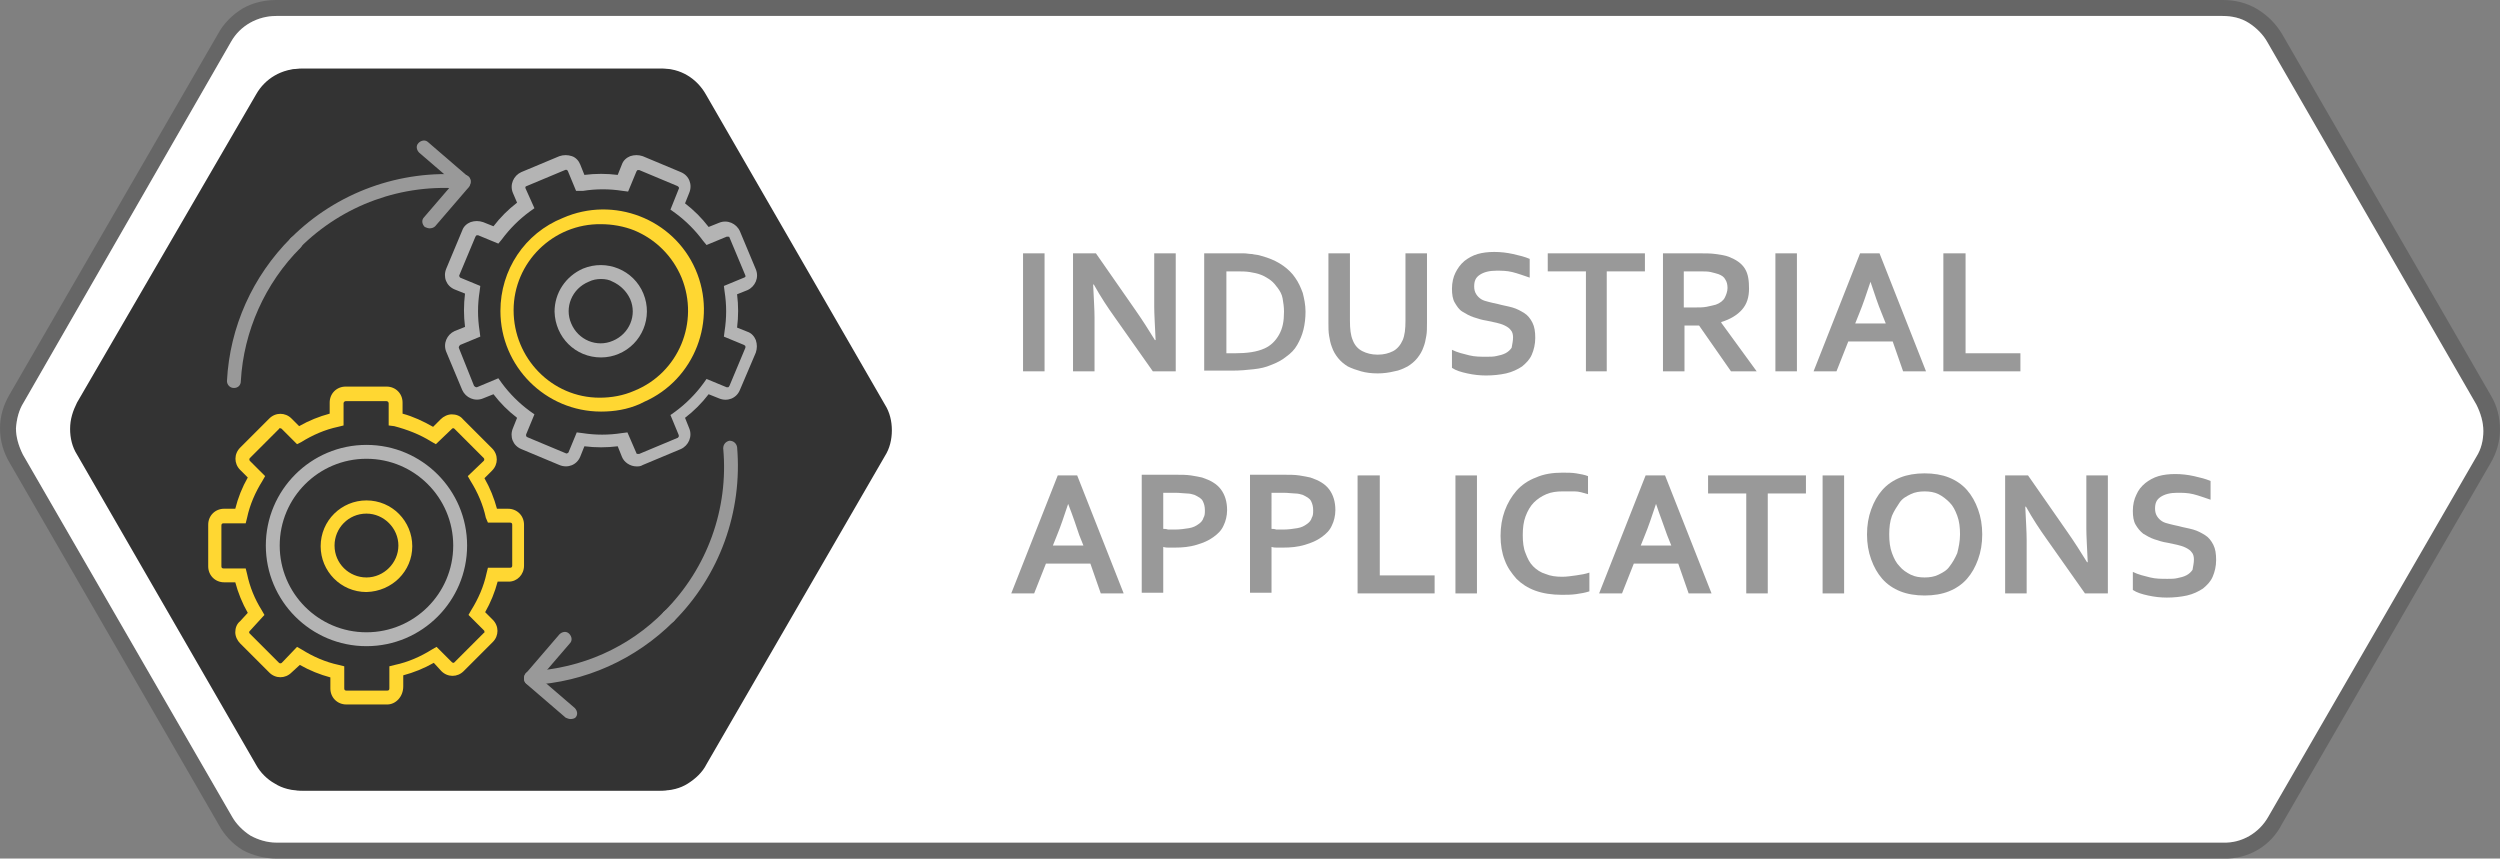 <?xml version="1.0" encoding="utf-8"?>
<!-- Generator: Adobe Illustrator 23.0.1, SVG Export Plug-In . SVG Version: 6.00 Build 0)  -->
<svg version="1.1" id="Layer_1" xmlns="http://www.w3.org/2000/svg" xmlns:xlink="http://www.w3.org/1999/xlink" x="0px" y="0px"
	 viewBox="0 0 360.2 123.7" style="enable-background:new 0 0 360.2 123.7;" xml:space="preserve">
<rect x="0" y="0" width="360.2" height="123.7" fill="#808080" stroke="none"/>
<style type="text/css">
	.st0{fill:#666666;}
	.st1{fill:#FFFFFF;}
	.st2{fill:#999999;}
	.st3{fill:#333333;}
	.st4{fill:#FFD732;}
	.st5{fill:#A3A0A0;}
	.st6{fill:#B4B4B4;}
</style>
<path class="st0" d="M320.4,123.7H39.9c-1.7,0-3.4-0.4-4.9-1.2c-1.5-0.9-2.7-2.2-3.5-3.7L1.4,66.7C0.5,65.2,0,63.5,0,61.7l0,0
	c0-1.7,0.5-3.4,1.4-4.9l30-51.9c0.8-1.5,2.1-2.8,3.6-3.7C36.4,0.4,38.1,0,39.8,0h280.5c1.7,0,3.4,0.4,4.9,1.3
	c1.5,0.9,2.7,2.1,3.6,3.6l30.1,52.1c0.9,1.5,1.3,3.2,1.3,4.9c0,1.7-0.5,3.4-1.4,4.9l-30,51.9C327.2,121.9,323.9,123.8,320.4,123.7z
	 M2.3,61.7c0,1.3,0.4,2.6,1,3.8l30.1,52.1c0.6,1.1,1.6,2.1,2.7,2.8c1.1,0.6,2.4,1,3.7,1h280.5c2.7,0.1,5.2-1.4,6.5-3.7l30-51.9
	c0.7-1.1,1-2.4,1-3.7c0-1.3-0.4-2.6-1-3.8L326.7,6.1c-0.6-1.1-1.6-2.1-2.7-2.8c-1.1-0.7-2.4-1-3.8-1H39.8c-2.7,0-5.2,1.4-6.5,3.7
	L3.4,58C2.7,59.1,2.4,60.4,2.3,61.7z"/>
<path class="st1" d="M2.3,61.7c0,1.3,0.4,2.6,1,3.8l30.1,52.1c0.6,1.1,1.6,2.1,2.7,2.8c1.1,0.6,2.4,1,3.7,1h280.5
	c2.7,0.1,5.2-1.4,6.5-3.7l30-51.9c0.7-1.1,1-2.4,1-3.7c0-1.3-0.4-2.6-1-3.8L326.7,6.1c-0.6-1.1-1.6-2.1-2.7-2.8
	c-1.1-0.7-2.4-1-3.8-1H39.8c-2.7,0-5.2,1.4-6.5,3.7L3.4,58C2.7,59.1,2.4,60.4,2.3,61.7z"/>
<g>
	<path class="st2" d="M147.4,53.5v-17h3.1v17H147.4z"/>
	<path class="st2" d="M163.4,44.4c1.2,1.7,2.2,3.3,3,4.6h0.1c-0.1-2.2-0.2-3.8-0.2-4.8v-7.7h3.1v17h-3.3l-5.5-7.8
		c-1-1.4-2-2.9-3-4.7h-0.1c0.1,2.1,0.2,3.7,0.2,4.8v7.7h-3.1v-17h3.3L163.4,44.4z"/>
	<path class="st2" d="M173.5,53.5v-17h4.5c0.4,0,0.8,0,1.2,0c0.4,0,0.8,0.1,1.2,0.1c0.4,0.1,0.8,0.1,1.1,0.2s0.7,0.2,1,0.3
		c0.9,0.3,1.7,0.7,2.4,1.2s1.3,1.1,1.7,1.7c0.5,0.7,0.8,1.4,1.1,2.2c0.2,0.8,0.4,1.7,0.4,2.7c0,0.9-0.1,1.8-0.3,2.6
		c-0.2,0.8-0.5,1.5-0.9,2.2s-0.9,1.2-1.6,1.7c-0.6,0.5-1.4,0.9-2.2,1.2c-0.7,0.3-1.5,0.5-2.5,0.6c-0.9,0.1-1.9,0.2-3.1,0.2H173.5z
		 M177.9,50.9c1.8,0,3.2-0.2,4.3-0.7c0.9-0.4,1.6-1.1,2.1-2c0.5-0.9,0.7-1.9,0.7-3.3c0-0.7-0.1-1.3-0.2-1.9s-0.4-1.1-0.7-1.5
		s-0.6-0.8-1-1.1c-0.4-0.3-0.9-0.6-1.4-0.8c-0.5-0.2-1-0.3-1.6-0.4c-0.6-0.1-1.3-0.1-2-0.1h-1.4v11.8H177.9z"/>
	<path class="st2" d="M198.5,53.8c-0.9,0-1.7-0.1-2.4-0.3c-0.7-0.2-1.3-0.4-1.9-0.7c-0.5-0.3-1-0.7-1.4-1.2c-0.4-0.5-0.7-1-0.9-1.6
		c-0.2-0.5-0.3-1-0.4-1.6c-0.1-0.6-0.1-1.2-0.1-1.9v-10h3.1v9.7c0,1.2,0.1,2.1,0.4,2.8c0.3,0.8,0.8,1.3,1.4,1.6
		c0.6,0.3,1.3,0.5,2.2,0.5s1.6-0.2,2.2-0.5c0.6-0.3,1.1-0.9,1.4-1.6c0.3-0.7,0.4-1.6,0.4-2.8v-9.7h3.1v10c0,0.7,0,1.4-0.1,1.9
		c-0.1,0.6-0.2,1.1-0.4,1.6c-0.2,0.6-0.5,1.1-0.9,1.6c-0.4,0.5-0.9,0.9-1.4,1.2c-0.6,0.3-1.2,0.6-1.9,0.7
		C200.1,53.7,199.3,53.8,198.5,53.8z"/>
	<path class="st2" d="M218,48.6c0-0.4-0.1-0.8-0.3-1c-0.2-0.3-0.5-0.5-0.9-0.7s-0.8-0.3-1.2-0.4c-0.5-0.1-0.9-0.2-1.4-0.3
		c-0.7-0.1-1.3-0.3-1.9-0.5s-1.1-0.5-1.6-0.8s-0.8-0.8-1.1-1.3s-0.4-1.2-0.4-2c0-0.9,0.2-1.7,0.5-2.3s0.7-1.2,1.3-1.7
		c0.5-0.4,1.2-0.8,1.9-1c0.7-0.2,1.5-0.3,2.4-0.3s1.8,0.1,2.7,0.3s1.7,0.4,2.4,0.7v2.7c-0.9-0.3-1.7-0.6-2.5-0.8
		c-0.8-0.2-1.6-0.2-2.3-0.2c-1,0-1.8,0.2-2.4,0.6c-0.6,0.4-0.8,0.9-0.8,1.7c0,0.4,0.1,0.8,0.3,1.1c0.2,0.3,0.4,0.5,0.7,0.7
		s0.7,0.3,1.1,0.4s0.8,0.2,1.3,0.3c0.7,0.2,1.4,0.3,2.1,0.5c0.7,0.2,1.2,0.5,1.7,0.8s0.9,0.8,1.2,1.4s0.4,1.3,0.4,2.2
		c0,0.9-0.2,1.7-0.5,2.4s-0.8,1.2-1.4,1.7c-0.6,0.4-1.4,0.8-2.3,1s-1.9,0.3-2.9,0.3c-0.9,0-1.8-0.1-2.7-0.3
		c-0.9-0.2-1.6-0.4-2.2-0.8v-2.6c0.8,0.4,1.7,0.6,2.5,0.8c0.8,0.2,1.6,0.2,2.5,0.2c0.5,0,1,0,1.4-0.1c0.5-0.1,0.9-0.2,1.3-0.4
		c0.4-0.2,0.7-0.5,0.9-0.8C217.9,49.5,218,49.1,218,48.6z"/>
	<path class="st2" d="M231.6,53.5h-3.1V39.1H223v-2.6H237v2.6h-5.5V53.5z"/>
	<path class="st2" d="M252,41.6c0,1.2-0.3,2.2-1,3c-0.7,0.8-1.7,1.4-3,1.8v0.1l5.1,7h-3.7l-4.6-6.6h-2.1v6.6h-3.1v-17h5.2
		c0.9,0,1.7,0,2.4,0.1s1.4,0.2,1.9,0.4c1,0.4,1.8,0.9,2.3,1.7S252,40.5,252,41.6z M244.1,44.3c0.7,0,1.3,0,1.8-0.1
		c0.5-0.1,0.9-0.2,1.3-0.3c0.6-0.2,1.1-0.6,1.3-1c0.2-0.4,0.4-0.9,0.4-1.4c0-0.5-0.1-0.9-0.3-1.2c-0.2-0.4-0.5-0.6-1-0.8
		c-0.3-0.1-0.7-0.2-1.1-0.3s-1-0.1-1.7-0.1h-2.2v5.2H244.1z"/>
	<path class="st2" d="M255.8,53.5v-17h3.1v17H255.8z"/>
	<path class="st2" d="M272.7,49.2h-6.4l-1.7,4.3h-3.3l6.7-17h2.8l6.7,17h-3.3L272.7,49.2z M269.5,40.6c-0.6,1.8-1.1,3.3-1.6,4.5
		l-0.6,1.5h4.4l-0.6-1.5C270.6,43.9,270.1,42.4,269.5,40.6L269.5,40.6z"/>
	<path class="st2" d="M283.2,36.5v14.4h7.9v2.6H280v-17H283.2z"/>
	<path class="st2" d="M157.1,81.2h-6.4l-1.7,4.3h-3.3l6.7-17h2.8l6.7,17h-3.3L157.1,81.2z M153.9,72.6c-0.6,1.8-1.1,3.3-1.6,4.5
		l-0.6,1.5h4.4l-0.6-1.5C155.1,75.9,154.6,74.4,153.9,72.6L153.9,72.6z"/>
	<path class="st2" d="M169.2,78.9c-0.3,0-0.6,0-0.8,0s-0.5,0-0.8-0.1v6.6h-3.1v-17h4.9c0.8,0,1.5,0,2.2,0.1c0.6,0.1,1.2,0.2,1.6,0.3
		c1.2,0.4,2.1,0.9,2.7,1.7s0.9,1.8,0.9,3c0,0.8-0.2,1.6-0.5,2.2c-0.3,0.7-0.8,1.2-1.5,1.7s-1.4,0.8-2.4,1.1S170.4,78.9,169.2,78.9z
		 M167.6,76.2c0.2,0,0.4,0,0.7,0.1c0.3,0,0.6,0,0.9,0c0.8,0,1.5-0.1,2.1-0.2s1-0.3,1.4-0.6c0.3-0.2,0.6-0.5,0.7-0.9
		c0.2-0.3,0.2-0.7,0.2-1.1c0-0.5-0.1-0.9-0.3-1.3s-0.6-0.6-1.2-0.9c-0.3-0.1-0.7-0.2-1.1-0.2c-0.4,0-1-0.1-1.6-0.1h-1.8V76.2z"/>
	<path class="st2" d="M184.8,78.9c-0.3,0-0.6,0-0.8,0s-0.5,0-0.8-0.1v6.6h-3.1v-17h4.9c0.8,0,1.5,0,2.2,0.1c0.6,0.1,1.2,0.2,1.6,0.3
		c1.2,0.4,2.1,0.9,2.7,1.7s0.9,1.8,0.9,3c0,0.8-0.2,1.6-0.5,2.2c-0.3,0.7-0.8,1.2-1.5,1.7s-1.4,0.8-2.4,1.1S186,78.9,184.8,78.9z
		 M183.2,76.2c0.2,0,0.4,0,0.7,0.1c0.3,0,0.6,0,0.9,0c0.8,0,1.5-0.1,2.1-0.2s1-0.3,1.4-0.6c0.3-0.2,0.6-0.5,0.7-0.9
		c0.2-0.3,0.2-0.7,0.2-1.1c0-0.5-0.1-0.9-0.3-1.3s-0.6-0.6-1.2-0.9c-0.3-0.1-0.7-0.2-1.1-0.2c-0.4,0-1-0.1-1.6-0.1h-1.8V76.2z"/>
	<path class="st2" d="M198.8,68.5v14.4h7.9v2.6h-11.1v-17H198.8z"/>
	<path class="st2" d="M209.7,85.5v-17h3.1v17H209.7z"/>
	<path class="st2" d="M225.1,70.8c-0.8,0-1.6,0.1-2.3,0.4c-0.7,0.3-1.3,0.7-1.8,1.2c-0.5,0.5-0.9,1.2-1.2,2
		c-0.3,0.8-0.4,1.7-0.4,2.7c0,1,0.1,1.9,0.4,2.6c0.3,0.8,0.6,1.4,1.1,1.9s1.1,0.9,1.8,1.1c0.7,0.3,1.5,0.4,2.4,0.4
		c0.6,0,1.3-0.1,2-0.2s1.3-0.2,1.9-0.4v2.7c-0.6,0.2-1.2,0.3-1.9,0.4c-0.7,0.1-1.4,0.1-2.1,0.1c-1.4,0-2.7-0.2-3.8-0.6
		c-1.1-0.4-2-1-2.7-1.7c-0.7-0.8-1.3-1.6-1.7-2.7c-0.4-1-0.6-2.2-0.6-3.5c0-1.3,0.2-2.5,0.6-3.6c0.4-1.1,1-2.1,1.7-2.9
		c0.7-0.8,1.7-1.5,2.8-1.9c1.1-0.5,2.4-0.7,3.8-0.7c0.7,0,1.4,0,2,0.1c0.6,0.1,1.2,0.2,1.7,0.4v2.6c-0.7-0.2-1.3-0.4-1.9-0.4
		S225.7,70.8,225.1,70.8z"/>
	<path class="st2" d="M241.8,81.2h-6.4l-1.7,4.3h-3.3l6.7-17h2.8l6.7,17h-3.3L241.8,81.2z M238.6,72.6c-0.6,1.8-1.1,3.3-1.6,4.5
		l-0.6,1.5h4.4l-0.6-1.5C239.8,75.9,239.2,74.4,238.6,72.6L238.6,72.6z"/>
	<path class="st2" d="M254.7,85.5h-3.1V71.1h-5.5v-2.6h14.1v2.6h-5.5V85.5z"/>
	<path class="st2" d="M262.6,85.5v-17h3.1v17H262.6z"/>
	<path class="st2" d="M285.6,77c0,1.3-0.2,2.5-0.6,3.6c-0.4,1.1-0.9,2-1.6,2.8c-0.7,0.8-1.6,1.4-2.6,1.8c-1,0.4-2.2,0.6-3.5,0.6
		s-2.5-0.2-3.5-0.6c-1-0.4-1.9-1-2.6-1.8c-0.7-0.8-1.2-1.7-1.6-2.8c-0.4-1.1-0.6-2.3-0.6-3.6s0.2-2.5,0.6-3.6c0.4-1.1,0.9-2,1.6-2.8
		c0.7-0.8,1.6-1.4,2.6-1.8c1-0.4,2.2-0.6,3.5-0.6s2.5,0.2,3.5,0.6c1,0.4,1.9,1,2.6,1.8c0.7,0.8,1.2,1.7,1.6,2.8
		C285.4,74.5,285.6,75.7,285.6,77z M282.4,77c0-1-0.1-1.9-0.4-2.7c-0.3-0.8-0.6-1.4-1.1-1.9s-1-0.9-1.6-1.2s-1.3-0.4-2-0.4
		s-1.4,0.1-2,0.4s-1.2,0.6-1.6,1.2s-0.8,1.2-1.1,1.9c-0.3,0.8-0.4,1.7-0.4,2.7s0.1,1.9,0.4,2.7c0.3,0.8,0.6,1.4,1.1,1.9
		c0.4,0.5,1,0.9,1.6,1.2c0.6,0.3,1.3,0.4,2,0.4s1.4-0.1,2-0.4c0.6-0.3,1.2-0.6,1.6-1.2c0.4-0.5,0.8-1.2,1.1-1.9
		C282.2,78.9,282.4,78,282.4,77z"/>
	<path class="st2" d="M297.7,76.4c1.2,1.7,2.2,3.3,3,4.6h0.1c-0.1-2.2-0.2-3.8-0.2-4.8v-7.7h3.1v17h-3.3l-5.5-7.8
		c-1-1.4-2-2.9-3-4.7h-0.1c0.1,2.1,0.2,3.7,0.2,4.8v7.7h-3.1v-17h3.3L297.7,76.4z"/>
	<path class="st2" d="M316.1,80.6c0-0.4-0.1-0.8-0.3-1c-0.2-0.3-0.5-0.5-0.9-0.7s-0.8-0.3-1.2-0.4c-0.5-0.1-0.9-0.2-1.4-0.3
		c-0.7-0.1-1.3-0.3-1.9-0.5c-0.6-0.2-1.1-0.5-1.6-0.8c-0.5-0.4-0.8-0.8-1.1-1.3s-0.4-1.2-0.4-2c0-0.9,0.2-1.7,0.5-2.3
		c0.3-0.7,0.7-1.2,1.3-1.7c0.5-0.4,1.2-0.8,1.9-1c0.7-0.2,1.5-0.3,2.4-0.3s1.8,0.1,2.7,0.3s1.7,0.4,2.4,0.7v2.7
		c-0.9-0.3-1.7-0.6-2.5-0.8c-0.8-0.2-1.6-0.2-2.3-0.2c-1,0-1.8,0.2-2.4,0.6c-0.6,0.4-0.8,0.9-0.8,1.7c0,0.4,0.1,0.8,0.3,1.1
		c0.2,0.3,0.4,0.5,0.7,0.7c0.3,0.2,0.7,0.3,1.1,0.4s0.8,0.2,1.3,0.3c0.7,0.2,1.4,0.3,2.1,0.5c0.7,0.2,1.2,0.5,1.7,0.8
		s0.9,0.8,1.2,1.4c0.3,0.6,0.4,1.3,0.4,2.2c0,0.9-0.2,1.7-0.5,2.4s-0.8,1.2-1.4,1.7c-0.6,0.4-1.4,0.8-2.3,1s-1.9,0.3-2.9,0.3
		c-0.9,0-1.8-0.1-2.7-0.3c-0.9-0.2-1.6-0.4-2.2-0.8v-2.6c0.8,0.4,1.7,0.6,2.5,0.8c0.8,0.2,1.6,0.2,2.5,0.2c0.5,0,1,0,1.4-0.1
		c0.5-0.1,0.9-0.2,1.3-0.4c0.4-0.2,0.7-0.5,0.9-0.8C316,81.5,316.1,81.1,316.1,80.6z"/>
</g>
<g>
	<path class="st3" d="M10.1,61.8c0,1.3,0.3,2.6,1,3.7l25.8,44.7c0.6,1.1,1.6,2.1,2.7,2.7c1.1,0.7,2.4,1,3.7,1H95
		c1.3,0,2.6-0.3,3.7-1c1.1-0.7,2.1-1.6,2.7-2.8l25.7-44.4c0.7-1.1,1-2.4,1-3.7c0-1.3-0.3-2.6-1-3.7l-25.8-44.7
		c-1.3-2.3-3.7-3.8-6.4-3.7H43.3c-2.7,0-5.1,1.4-6.4,3.7L11.1,58C10.5,59.2,10.1,60.4,10.1,61.8z"/>
	<path class="st4" d="M66.3,35.6c-0.1,0-0.3,0-0.4-0.1c-0.1,0-0.2-0.1-0.3-0.2c-0.1-0.1-0.2-0.2-0.2-0.3c0-0.1-0.1-0.3-0.1-0.4
		c0-0.1,0-0.3,0.1-0.4c0.1-0.1,0.1-0.2,0.2-0.3c0.1-0.1,0.2-0.2,0.3-0.2c0.2-0.1,0.5-0.1,0.8,0c0.1,0,0.2,0.1,0.3,0.2
		c0.1,0.1,0.2,0.2,0.2,0.3c0.1,0.1,0.1,0.2,0.1,0.4c0,0.1,0,0.3-0.1,0.4c0,0.1-0.1,0.2-0.2,0.3c-0.1,0.1-0.2,0.2-0.3,0.2
		C66.6,35.6,66.4,35.6,66.3,35.6z"/>
	<path class="st4" d="M54.8,59.5c-0.5-0.2-0.7-0.8-0.5-1.3l0,0c0.2-0.5,0.8-0.7,1.3-0.5l0,0c0.5,0.2,0.7,0.8,0.5,1.3c0,0,0,0,0,0
		l0,0c-0.2,0.3-0.5,0.6-0.9,0.6l0,0C55.1,59.6,54.9,59.5,54.8,59.5z M56.2,56.5c-0.5-0.2-0.7-0.8-0.5-1.3c0,0,0,0,0,0l0,0
		c0.2-0.5,0.8-0.7,1.3-0.5l0,0c0.5,0.2,0.7,0.8,0.5,1.3c0,0,0,0,0,0l0,0c-0.2,0.3-0.5,0.6-0.9,0.6l0,0
		C56.4,56.6,56.3,56.5,56.2,56.5L56.2,56.5z M57.6,53.5c-0.5-0.2-0.7-0.8-0.5-1.3l0,0c0.2-0.5,0.8-0.7,1.3-0.5l0,0
		c0.5,0.2,0.7,0.8,0.5,1.3l0,0c-0.2,0.4-0.5,0.6-0.9,0.6l0,0C57.8,53.6,57.7,53.5,57.6,53.5L57.6,53.5z M59,50.5
		c-0.5-0.2-0.7-0.8-0.5-1.3l0,0c0.2-0.5,0.8-0.7,1.3-0.5l0,0c0.5,0.2,0.7,0.8,0.5,1.3l0,0c-0.2,0.4-0.5,0.6-0.9,0.6l0,0
		C59.2,50.6,59.1,50.5,59,50.5L59,50.5z M60.3,47.5c-0.5-0.2-0.7-0.8-0.5-1.3l0,0c0.2-0.5,0.8-0.7,1.3-0.5l0,0
		c0.5,0.2,0.7,0.8,0.5,1.3c0,0,0,0,0,0l0,0c-0.2,0.3-0.5,0.6-0.9,0.6l0,0C60.6,47.6,60.5,47.6,60.3,47.5L60.3,47.5z M61.7,44.5
		c-0.5-0.2-0.7-0.8-0.5-1.3l0,0c0.2-0.5,0.8-0.7,1.3-0.5c0,0,0,0,0,0l0,0c0.5,0.2,0.7,0.8,0.5,1.3c0,0,0,0,0,0l0,0
		c-0.2,0.4-0.5,0.6-0.9,0.6l0,0C62,44.6,61.9,44.6,61.7,44.5L61.7,44.5z M63.1,41.5c-0.5-0.2-0.7-0.8-0.5-1.3l0,0
		c0.2-0.5,0.8-0.7,1.3-0.5l0,0c0.5,0.2,0.7,0.8,0.5,1.3l0,0c-0.2,0.4-0.5,0.6-0.9,0.6l0,0C63.4,41.6,63.3,41.5,63.1,41.5L63.1,41.5z
		 M64.5,38.5c-0.5-0.2-0.7-0.8-0.5-1.3c0,0,0,0,0,0l0,0c0.2-0.5,0.8-0.7,1.3-0.5l0,0c0.5,0.2,0.7,0.8,0.5,1.3c0,0,0,0,0,0l0,0
		c-0.2,0.3-0.5,0.6-0.9,0.6l0,0C64.8,38.6,64.6,38.6,64.5,38.5L64.5,38.5z"/>
	<path class="st4" d="M53.8,62.6c-0.3,0-0.5-0.1-0.7-0.3c-0.1-0.1-0.2-0.2-0.2-0.3c-0.1-0.2-0.1-0.5,0-0.8c0.1-0.1,0.1-0.3,0.2-0.4
		c0.1-0.1,0.2-0.2,0.3-0.2c0.2-0.1,0.5-0.1,0.8,0c0.1,0,0.2,0.1,0.3,0.2c0.1,0.1,0.2,0.2,0.2,0.3c0.1,0.2,0.1,0.5,0,0.8
		c0,0.1-0.1,0.2-0.2,0.3C54.4,62.4,54.1,62.6,53.8,62.6z"/>
	<rect x="33.9" y="60.5" class="st5" width="68.5" height="2"/>
	<path class="st1" d="M93.1,89.4c-0.1,0-0.3,0-0.4-0.1c-0.1-0.1-0.2-0.1-0.3-0.2c-0.1-0.1-0.2-0.2-0.2-0.3c-0.1-0.1-0.1-0.2-0.1-0.4
		c0-0.1,0-0.3,0.1-0.4c0-0.1,0.1-0.2,0.2-0.3c0.3-0.3,0.7-0.4,1.1-0.2c0.1,0.1,0.2,0.1,0.3,0.2c0.1,0.1,0.2,0.2,0.2,0.3
		c0,0.1,0.1,0.3,0.1,0.4c0,0.3-0.1,0.5-0.3,0.7c-0.1,0.1-0.2,0.2-0.3,0.2C93.4,89.4,93.3,89.4,93.1,89.4z"/>
	<path class="st1" d="M90.8,85.8c-0.2-0.5,0-1.1,0.5-1.3l0,0c0.5-0.2,1.1,0,1.3,0.5l0,0c0.2,0.5,0,1.1-0.5,1.3c0,0,0,0,0,0l0,0
		c-0.1,0.1-0.3,0.1-0.4,0.1l0,0C91.3,86.4,91,86.2,90.8,85.8z M89.4,82.8c-0.2-0.5,0-1.1,0.5-1.3c0,0,0,0,0,0l0,0
		c0.5-0.2,1.1,0,1.3,0.5c0,0,0,0,0,0l0,0c0.2,0.5,0,1.1-0.5,1.3l0,0c-0.1,0.1-0.3,0.1-0.4,0.1l0,0C90,83.4,89.6,83.2,89.4,82.8z
		 M88.1,79.8c-0.2-0.5,0-1.1,0.5-1.3c0,0,0,0,0,0l0,0c0.5-0.2,1.1,0,1.3,0.5c0,0,0,0,0,0l0,0c0.2,0.5,0,1.1-0.5,1.3l0,0
		c-0.1,0.1-0.3,0.1-0.4,0.1l0,0C88.6,80.4,88.2,80.2,88.1,79.8z M86.7,76.8c-0.2-0.5,0-1,0.5-1.3l0,0c0.5-0.2,1.1,0,1.3,0.5l0,0
		c0.2,0.5,0,1.1-0.5,1.3l0,0c-0.1,0.1-0.3,0.1-0.4,0.1l0,0C87.2,77.4,86.8,77.2,86.7,76.8z M85.3,73.8c-0.2-0.5,0-1.1,0.5-1.3l0,0
		c0.5-0.2,1.1,0,1.3,0.5c0,0,0,0,0,0l0,0c0.2,0.5,0,1.1-0.5,1.3l0,0c-0.1,0.1-0.3,0.1-0.4,0.1l0,0C85.8,74.4,85.4,74.2,85.3,73.8z
		 M83.9,70.8c-0.2-0.5,0-1.1,0.5-1.3l0,0c0.5-0.2,1.1,0,1.3,0.5l0,0c0.2,0.5,0,1.1-0.5,1.3l0,0c-0.1,0.1-0.3,0.1-0.4,0.1l0,0
		C84.4,71.4,84.1,71.2,83.9,70.8L83.9,70.8z M82.5,67.8c-0.2-0.5,0-1.1,0.5-1.3l0,0c0.5-0.2,1.1,0,1.3,0.5c0,0,0,0,0,0l0,0
		c0.2,0.5,0,1.1-0.5,1.3l0,0c-0.1,0.1-0.3,0.1-0.4,0.1l0,0C83,68.4,82.7,68.2,82.5,67.8L82.5,67.8z M81.1,64.8
		c-0.2-0.5,0-1.1,0.5-1.3c0,0,0,0,0,0l0,0c0.5-0.2,1.1,0,1.3,0.5l0,0c0.2,0.5,0,1.1-0.5,1.3l0,0c-0.1,0.1-0.3,0.1-0.4,0.1l0,0
		C81.7,65.4,81.3,65.2,81.1,64.8L81.1,64.8z"/>
	<path class="st1" d="M80.6,62.5c-0.1,0-0.3,0-0.4-0.1c-0.1,0-0.2-0.1-0.3-0.2c-0.1-0.1-0.2-0.2-0.2-0.3c-0.1-0.1-0.1-0.3-0.1-0.4
		c0-0.1,0-0.3,0.1-0.4c0.1-0.2,0.3-0.4,0.5-0.5c0.5-0.2,1.1,0,1.3,0.5c0.1,0.1,0.1,0.3,0.1,0.4c0,0.1,0,0.3-0.1,0.4
		c-0.1,0.1-0.1,0.2-0.2,0.3c-0.1,0.1-0.2,0.2-0.3,0.2C80.9,62.5,80.8,62.5,80.6,62.5z"/>
	<path class="st3" d="M100.5,88.3c0,3.8-3.2,6.9-7,6.9s-6.9-3.2-6.9-7c0-3.8,3.1-6.9,7-6.9C97.4,81.3,100.5,84.4,100.5,88.3
		C100.5,88.3,100.5,88.3,100.5,88.3"/>
	<path class="st1" d="M93.6,96.3c-4.4,0-8-3.5-8-7.9c0-4.4,3.5-8,7.9-8c4.4,0,7.9,3.5,8,7.9C101.5,92.7,97.9,96.2,93.6,96.3z
		 M93.6,82.4c-3.3,0-6,2.7-6,5.9c0,3.3,2.7,6,5.9,6c3.3,0,6-2.7,6-5.9c0,0,0,0,0,0C99.5,85.1,96.8,82.4,93.6,82.4z"/>
	<path class="st3" d="M114.4,61.5c0,3.8-3.1,6.9-6.9,6.9c-3.8,0-6.9-3.1-6.9-6.9s3.1-6.9,6.9-6.9S114.4,57.7,114.4,61.5L114.4,61.5"
		/>
	<path class="st6" d="M107.4,69.5c-4.4,0-7.9-3.6-7.9-7.9c0-4.4,3.6-7.9,7.9-7.9s7.9,3.6,7.9,7.9c0,0,0,0,0,0
		C115.4,65.9,111.8,69.5,107.4,69.5z M107.4,55.6c-3.3,0-6,2.7-6,5.9c0,3.3,2.7,6,5.9,6c3.3,0,5.9-2.6,6-5.9
		C113.4,58.3,110.8,55.6,107.4,55.6C107.5,55.6,107.4,55.6,107.4,55.6z"/>
	<path class="st3" d="M87.6,61.5c0,3.8-3.2,6.9-7,6.9s-6.9-3.2-6.9-7c0-3.8,3.1-6.9,7-6.9C84.5,54.5,87.6,57.6,87.6,61.5
		C87.6,61.5,87.6,61.5,87.6,61.5"/>
	<path class="st1" d="M80.6,69.5c-4.4,0-7.9-3.6-7.9-7.9c0-4.4,3.6-7.9,7.9-7.9s7.9,3.6,7.9,7.9c0,0,0,0,0,0
		C88.5,65.9,85,69.4,80.6,69.5z M80.6,55.6c-3.3,0-6,2.7-6,5.9c0,3.3,2.7,6,5.9,6c3.3,0,5.9-2.6,6-5.9
		C86.6,58.3,83.9,55.6,80.6,55.6z"/>
	<path class="st3" d="M60.7,61.5c0,3.8-3.2,6.9-7,6.9s-6.9-3.2-6.9-7c0-3.8,3.1-6.9,6.9-6.9C57.6,54.5,60.7,57.6,60.7,61.5
		C60.7,61.5,60.7,61.5,60.7,61.5"/>
	<path class="st4" d="M53.8,69.5c-4.4,0-7.9-3.6-7.9-7.9s3.6-7.9,7.9-7.9c4.4,0,7.9,3.6,7.9,7.9c0,0,0,0,0,0
		C61.7,65.9,58.2,69.4,53.8,69.5z M53.8,55.6c-3.3,0-5.9,2.7-5.9,6c0,3.3,2.7,5.9,6,5.9c3.2,0,5.9-2.7,5.9-5.9
		C59.8,58.3,57.1,55.6,53.8,55.6z"/>
	<path class="st3" d="M33.9,61.5c0,3.8-3.1,6.9-6.9,6.9s-6.9-3.1-6.9-6.9c0-3.8,3.1-6.9,6.9-6.9h0C30.8,54.6,33.9,57.7,33.9,61.5"/>
	<path class="st6" d="M27,69.5c-4.4,0-7.9-3.6-7.9-7.9c0-4.4,3.6-7.9,7.9-7.9s7.9,3.6,7.9,7.9c0,0,0,0,0,0
		C34.9,65.9,31.4,69.5,27,69.5z M27,55.6c-3.3,0-6,2.7-6,5.9c0,3.3,2.7,6,5.9,6c3.3,0,5.9-2.6,6-5.9C33,58.3,30.3,55.6,27,55.6
		C27,55.6,27,55.6,27,55.6z"/>
	<path class="st3" d="M73.8,34.5c0,3.8-3.1,6.9-6.9,6.9S60,38.3,60,34.5s3.1-6.9,6.9-6.9l0,0C70.7,27.6,73.8,30.7,73.8,34.5"/>
	<path class="st4" d="M66.9,42.5c-4.4,0-7.9-3.6-7.9-7.9s3.6-7.9,7.9-7.9c4.4,0,7.9,3.6,7.9,7.9l0,0C74.8,38.9,71.3,42.4,66.9,42.5z
		 M66.9,28.6c-3.3,0-5.9,2.7-5.9,5.9s2.7,5.9,5.9,5.9c3.3,0,5.9-2.7,5.9-5.9l0,0C72.8,31.2,70.2,28.6,66.9,28.6z"/>
</g>
<g>
	<path class="st3" d="M10.5,61.8c0,1.3,0.3,2.6,1,3.7l25.8,44.7c0.6,1.1,1.6,2.1,2.7,2.7c1.1,0.7,2.4,1,3.7,1h51.7
		c1.3,0,2.6-0.3,3.7-1c1.1-0.7,2.1-1.6,2.7-2.8l25.7-44.4c0.7-1.1,1-2.4,1-3.7c0-1.3-0.3-2.6-1-3.7l-25.8-44.7
		c-1.3-2.3-3.7-3.8-6.4-3.7H43.6c-2.7,0-5.1,1.4-6.4,3.7L11.5,58.1C10.8,59.2,10.5,60.5,10.5,61.8z"/>
	<path class="st2" d="M33.7,55.9L33.7,55.9c-0.6,0-1-0.5-1-1c0,0,0,0,0,0c0.4-7.8,3.7-15.1,9.2-20.6c0.4-0.4,1-0.4,1.4,0
		c0.4,0.4,0.4,1,0,1.4l0,0c-5.1,5.1-8.2,12-8.6,19.2C34.7,55.5,34.3,55.9,33.7,55.9C33.7,55.9,33.7,55.9,33.7,55.9z"/>
	<path class="st2" d="M42.6,36c-0.3,0-0.5-0.1-0.7-0.3c-0.4-0.4-0.4-1,0-1.4c0,0,0,0,0,0c6.6-6.6,15.8-9.9,25-9.1
		c0.6,0,1,0.5,0.9,1.1s-0.5,1-1.1,0.9c-8.7-0.8-17.3,2.3-23.5,8.5C43.1,35.9,42.8,36,42.6,36z"/>
	<path class="st2" d="M96.4,89.8c-0.6,0-1-0.4-1-1c0-0.3,0.1-0.6,0.3-0.7c6.2-6.2,9.3-14.8,8.5-23.5c0-0.6,0.4-1,0.9-1.1
		c0.6,0,1,0.4,1.1,0.9c0.8,9.3-2.5,18.5-9.1,25.1C96.9,89.7,96.6,89.8,96.4,89.8z"/>
	<path class="st2" d="M76.5,98.7c-0.6,0-1-0.4-1-1s0.4-1,1-1c7.3-0.4,14.1-3.4,19.2-8.6c0.4-0.4,1-0.4,1.4,0c0,0,0,0,0,0
		c0.4,0.4,0.4,1,0,1.4c0,0,0,0,0,0C91.6,95,84.3,98.3,76.5,98.7z"/>
	<path class="st2" d="M82.2,103.6c-0.2,0-0.5-0.1-0.7-0.2l-5.7-4.9c-0.2-0.2-0.3-0.4-0.3-0.7c0-0.3,0.1-0.5,0.2-0.7l4.9-5.7
		c0.4-0.4,1-0.5,1.4-0.1s0.5,1,0.1,1.4l-4.3,5l5,4.3c0.4,0.4,0.5,1,0.1,1.4C82.8,103.5,82.5,103.6,82.2,103.6L82.2,103.6z"/>
	<path class="st2" d="M61.9,32.9c-0.2,0-0.5-0.1-0.7-0.2c-0.4-0.4-0.5-1-0.1-1.4c0,0,0,0,0,0l4.3-5l-5-4.3c-0.4-0.4-0.5-1-0.1-1.4
		s1-0.5,1.4-0.1l5.8,5c0.2,0.2,0.3,0.4,0.3,0.7c0,0.3-0.1,0.5-0.2,0.7l-4.9,5.7C62.5,32.8,62.2,32.9,61.9,32.9z"/>
	<path class="st4" d="M52.8,85.3c-3.7,0-6.6-3-6.6-6.6c0-3.7,3-6.6,6.6-6.6c3.7,0,6.6,3,6.6,6.6l0,0C59.4,82.3,56.5,85.2,52.8,85.3z
		 M52.8,74c-2.6,0-4.6,2.1-4.6,4.6c0,2.6,2.1,4.6,4.6,4.6s4.6-2.1,4.6-4.6C57.4,76.1,55.3,74,52.8,74z"/>
	<path class="st4" d="M55.8,101.5h-5.9c-1.3,0-2.3-1-2.3-2.3v-1.6c-1.5-0.4-3-1-4.4-1.8L42,96.9c-0.9,0.9-2.3,0.9-3.2,0l-4.2-4.2
		c-0.4-0.4-0.7-1-0.7-1.6c0-0.6,0.2-1.2,0.7-1.6l1.1-1.2c-0.8-1.4-1.4-2.9-1.8-4.4h-1.6c-1.3,0-2.3-1-2.3-2.3l0,0v-6
		c0-1.3,1-2.3,2.3-2.3l0,0h1.6c0.4-1.6,1-3.1,1.8-4.5l-1.1-1.1c-0.9-0.9-0.9-2.3,0-3.2c0,0,0,0,0,0l4.2-4.2c0.9-0.9,2.3-0.9,3.2,0
		l1.1,1.1c1.4-0.8,2.9-1.4,4.4-1.8V58c0-1.3,1-2.3,2.3-2.3h0h5.9c1.3,0,2.3,1,2.3,2.3c0,0,0,0,0,0v1.6c1.5,0.4,3,1.1,4.4,1.9
		l1.1-1.1c0.4-0.4,1-0.7,1.6-0.7l0,0c0.6,0,1.2,0.2,1.6,0.7l4.2,4.2c0.9,0.9,0.9,2.3,0,3.2c0,0,0,0,0,0l-1.1,1.1
		c0.8,1.4,1.4,2.9,1.8,4.4h1.6c1.3,0,2.3,1,2.3,2.3v5.9c0,1.3-1,2.3-2.2,2.3c0,0,0,0,0,0h-1.6c-0.4,1.5-1,3-1.8,4.4l1.1,1.1
		c0.9,0.9,0.9,2.3,0,3.2c0,0,0,0,0,0l-4.2,4.2c-0.9,0.9-2.3,0.9-3.2,0l-1.1-1.2c-1.4,0.8-2.9,1.4-4.4,1.8v1.6
		C58.1,100.4,57,101.5,55.8,101.5C55.8,101.5,55.8,101.5,55.8,101.5z M42.8,93.2l0.7,0.4c1.6,1,3.4,1.8,5.3,2.2l0.8,0.2v3.2
		c0,0.2,0.1,0.3,0.3,0.3h5.9c0.2,0,0.3-0.1,0.3-0.3V96l0.8-0.2c1.9-0.4,3.7-1.2,5.3-2.2l0.7-0.4l2.2,2.2c0.1,0.1,0.2,0.1,0.3,0.1
		c0,0,0,0,0.1-0.1l4.2-4.2c0.1,0,0.1-0.1,0.1-0.2c0-0.1,0-0.1-0.1-0.2l-2.2-2.2l0.4-0.7c1-1.6,1.8-3.4,2.2-5.3l0.2-0.8h3.2
		c0.2,0,0.3-0.1,0.3-0.3v-5.9c0-0.2-0.1-0.3-0.3-0.3h-3.2L70,74.6c-0.4-1.9-1.2-3.7-2.2-5.3l-0.4-0.7l2.3-2.2c0.1-0.1,0.1-0.3,0-0.4
		l-4.2-4.2c-0.1-0.1-0.1-0.1-0.2-0.1l0,0c-0.1,0-0.1,0-0.2,0.1L62.8,64l-0.7-0.4c-1.6-1-3.4-1.7-5.3-2.2L56,61.3v-3.2
		c0-0.1-0.1-0.3-0.3-0.3c0,0,0,0,0,0h-5.9c-0.1,0-0.3,0.1-0.3,0.3c0,0,0,0,0,0v3.2l-0.8,0.2c-1.9,0.4-3.7,1.2-5.3,2.2L42.8,64
		l-2.2-2.2c-0.1-0.1-0.2-0.1-0.3-0.1c0,0-0.1,0-0.1,0.1L36,66c-0.1,0.1-0.1,0.3,0,0.4c0,0,0,0,0,0l2.2,2.2l-0.4,0.7
		c-1,1.6-1.8,3.4-2.2,5.3l-0.2,0.8h-3.2c-0.2,0-0.3,0.1-0.3,0.3v5.9c0,0.2,0.1,0.3,0.3,0.3h3.2l0.2,0.8c0.4,1.9,1.1,3.6,2.1,5.2
		l0.4,0.7L36,90.9c-0.1,0.1-0.1,0.1-0.1,0.2c0,0.1,0,0.1,0.1,0.2l4.2,4.2c0.1,0.1,0.3,0.1,0.4,0c0,0,0,0,0,0L42.8,93.2z"/>
	<path class="st6" d="M52.8,93.1c-8,0-14.5-6.5-14.5-14.5c0-8,6.5-14.5,14.5-14.5s14.5,6.5,14.5,14.5C67.3,86.6,60.8,93.1,52.8,93.1
		z M52.8,66.1c-6.9,0-12.5,5.6-12.5,12.5c0,6.9,5.6,12.5,12.5,12.5s12.5-5.6,12.5-12.5c0,0,0,0,0,0C65.3,71.7,59.7,66.1,52.8,66.1z"
		/>
	<path class="st6" d="M91.7,67.2c-0.9,0-1.8-0.6-2.1-1.4L89,64.3c-1.6,0.2-3.2,0.2-4.8,0l-0.6,1.5c-0.5,1.2-1.8,1.7-3,1.2
		c0,0,0,0,0,0l-5.5-2.3c-1.2-0.5-1.7-1.8-1.2-3c0,0,0,0,0,0l0.6-1.5c-1.3-1-2.4-2.1-3.4-3.4l-1.5,0.6c-1.2,0.5-2.5-0.1-3-1.2
		l-2.3-5.5c-0.5-1.2,0.1-2.5,1.2-3l1.5-0.6c-0.2-1.6-0.2-3.2,0-4.8l-1.5-0.6c-1.2-0.5-1.7-1.8-1.2-3l2.3-5.5c0.2-0.6,0.7-1,1.2-1.2
		c0.6-0.2,1.2-0.2,1.8,0l1.5,0.6c1-1.3,2.1-2.4,3.4-3.4l-0.6-1.4c-0.5-1.2,0.1-2.5,1.2-3c0,0,0,0,0,0l5.5-2.3c0.6-0.2,1.2-0.2,1.8,0
		c0.6,0.2,1,0.7,1.2,1.2l0.6,1.5c1.6-0.2,3.2-0.2,4.8,0l0.6-1.5c0.2-0.6,0.7-1,1.2-1.2c0.6-0.2,1.2-0.2,1.8,0l5.5,2.3
		c1.2,0.5,1.7,1.8,1.2,3l-0.6,1.5c1.3,1,2.4,2.1,3.4,3.4l1.5-0.6c1.2-0.5,2.5,0.1,3,1.2c0,0,0,0,0,0l2.3,5.5c0.5,1.2-0.1,2.5-1.2,3
		c0,0,0,0,0,0l-1.5,0.6c0.2,1.6,0.2,3.2,0,4.8l1.5,0.6c0.6,0.2,1,0.7,1.2,1.2c0.2,0.6,0.2,1.2,0,1.8l-2.3,5.4
		c-0.5,1.2-1.8,1.7-3,1.2l-1.5-0.6c-1,1.3-2.1,2.4-3.4,3.4l0.6,1.5c0.5,1.2-0.1,2.5-1.2,3c0,0,0,0,0,0L92.6,67
		C92.3,67.2,92,67.2,91.7,67.2z M71.8,54.5l0.5,0.7c1.1,1.5,2.5,2.9,4,4l0.7,0.5l-1.2,2.9c0,0.1,0,0.1,0,0.2c0,0.1,0.1,0.1,0.2,0.2
		l5.5,2.3c0.1,0.1,0.3,0,0.4-0.1c0,0,0,0,0,0l1.2-2.9l0.8,0.1c1.9,0.3,3.8,0.3,5.7,0l0.8-0.1l1.3,3c0,0.1,0.1,0.1,0.2,0.1
		c0.1,0,0.1,0,0.2,0l5.5-2.3c0.1,0,0.1-0.1,0.2-0.2c0-0.1,0-0.1,0-0.2l-1.2-2.9l0.7-0.5c1.5-1.1,2.9-2.5,4-4l0.5-0.7l2.9,1.2
		c0.1,0,0.1,0,0.2,0c0.1,0,0.1-0.1,0.2-0.2l2.3-5.5c0-0.1,0-0.1,0-0.2c0-0.1-0.1-0.1-0.2-0.2l-2.9-1.2l0.1-0.8
		c0.3-1.9,0.3-3.8,0-5.7l-0.1-0.8l2.9-1.2c0.1,0,0.1-0.1,0.2-0.1c0-0.1,0-0.1,0-0.2l-2.3-5.5c0-0.1-0.1-0.1-0.2-0.1
		c-0.1,0-0.1,0-0.2,0l0,0l-2.9,1.2l-0.5-0.6c-1.1-1.5-2.5-2.9-4-4l-0.7-0.5l1.2-3c0.1-0.1,0-0.3-0.2-0.4l-5.5-2.3
		c-0.1,0-0.1,0-0.2,0c-0.1,0-0.1,0.1-0.2,0.2l-1.2,2.9l-0.8-0.1c-1.9-0.3-3.8-0.3-5.7,0L83,27.5l-1.2-2.9c-0.1-0.1-0.2-0.2-0.4-0.1
		l-5.5,2.3c-0.1,0-0.1,0.1-0.2,0.1c0,0.1,0,0.1,0,0.2L77,30l-0.7,0.5c-1.5,1.1-2.9,2.5-4,4l-0.5,0.6l-2.9-1.2c-0.1,0-0.1,0-0.2,0
		c-0.1,0-0.1,0.1-0.2,0.2l-2.3,5.5c-0.1,0.1,0,0.3,0.1,0.4c0,0,0,0,0,0l2.9,1.2l-0.1,0.8c-0.3,1.9-0.3,3.8,0,5.7l0.1,0.8l-2.9,1.2
		c-0.1,0.1-0.2,0.2-0.2,0.4c0,0,0,0,0,0l2.2,5.5c0.1,0.1,0.2,0.2,0.4,0.2L71.8,54.5z M104,33"/>
	<path class="st4" d="M86.6,59.3c-8,0-14.5-6.5-14.5-14.5c0-5.9,3.5-11.2,9-13.4c7.3-3.2,15.9,0.1,19.1,7.4s-0.1,15.9-7.4,19.1
		c-0.2,0.1-0.4,0.2-0.6,0.3l0,0C90.4,59,88.5,59.3,86.6,59.3z M86.6,32.3c-6.9-0.1-12.6,5.5-12.6,12.4s5.5,12.6,12.4,12.6
		c1.7,0,3.4-0.3,5-1l0,0c6.4-2.6,9.4-9.9,6.8-16.3c-1.3-3.1-3.7-5.5-6.8-6.8C89.9,32.6,88.2,32.3,86.6,32.3L86.6,32.3z"/>
	<path class="st6" d="M86.6,51.5c-3.7,0-6.6-2.9-6.7-6.6c0-2.7,1.6-5.1,4.1-6.2c3.4-1.4,7.3,0.2,8.7,3.6c1.4,3.4-0.2,7.3-3.6,8.7
		C88.4,51.3,87.5,51.5,86.6,51.5z M86.6,40.2c-0.6,0-1.2,0.1-1.8,0.4c-2.4,1-3.5,3.7-2.5,6c1,2.4,3.7,3.5,6,2.5c2.4-1,3.5-3.7,2.5-6
		c0,0,0,0,0,0l0,0c-0.5-1.1-1.4-2-2.5-2.5C87.8,40.3,87.2,40.2,86.6,40.2L86.6,40.2z"/>
</g>
</svg>
